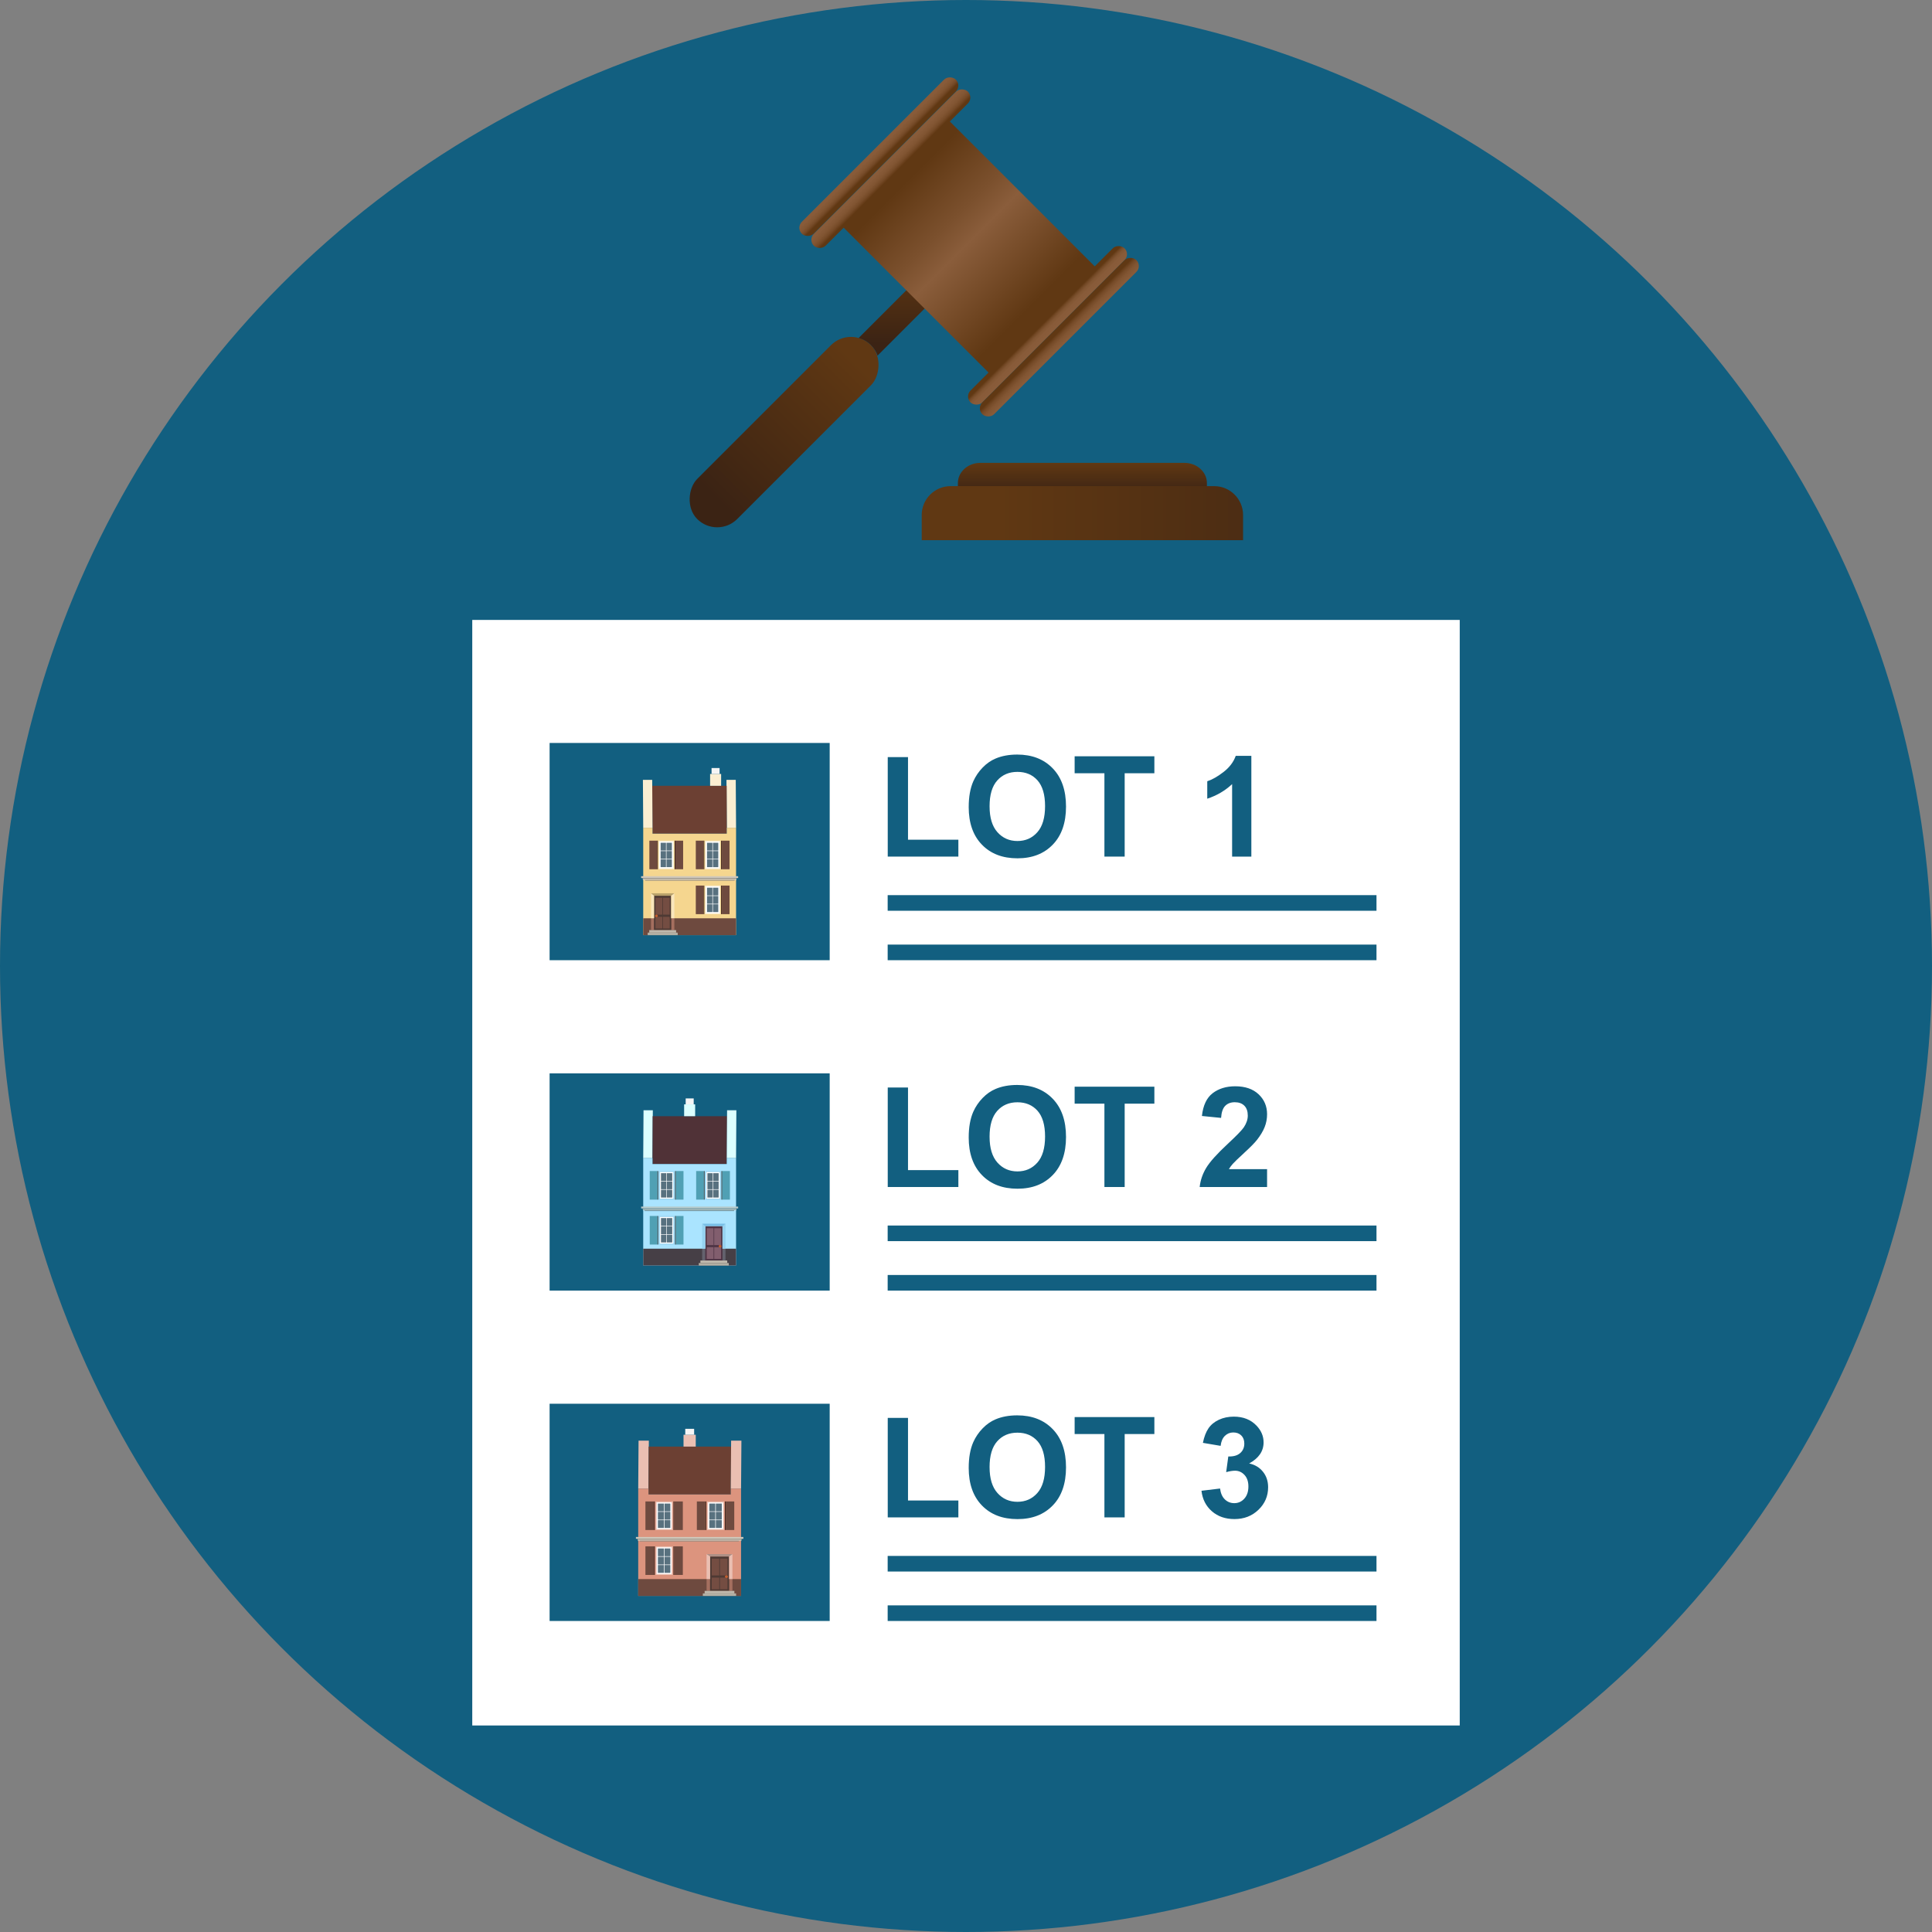 <?xml version="1.0" encoding="UTF-8"?><svg id="house" xmlns="http://www.w3.org/2000/svg" width="160" height="160" xmlns:xlink="http://www.w3.org/1999/xlink" viewBox="0 0 160 160"><rect x="0" y="0" width="160" height="160" fill="#808080" stroke="none"/><defs><style>.cls-1{fill:#96d2f0;}.cls-1,.cls-2,.cls-3,.cls-4,.cls-5,.cls-6,.cls-7,.cls-8,.cls-9,.cls-10,.cls-11,.cls-12,.cls-13,.cls-14,.cls-15,.cls-16,.cls-17,.cls-18,.cls-19,.cls-20,.cls-21,.cls-22,.cls-23,.cls-24,.cls-25,.cls-26,.cls-27,.cls-28,.cls-29,.cls-30,.cls-31,.cls-32,.cls-33,.cls-34,.cls-35,.cls-36,.cls-37,.cls-38,.cls-39,.cls-40,.cls-41,.cls-42,.cls-43,.cls-44,.cls-45,.cls-46,.cls-47,.cls-48,.cls-49{stroke-width:0px;}.cls-2,.cls-16{fill:#8e8980;}.cls-3{fill:#b8a16b;}.cls-4{fill:#50a0b4;}.cls-4,.cls-5,.cls-6,.cls-8,.cls-9,.cls-10,.cls-15,.cls-16,.cls-19,.cls-20,.cls-22,.cls-23,.cls-25,.cls-27,.cls-29,.cls-31,.cls-32,.cls-34,.cls-37,.cls-38,.cls-41,.cls-43,.cls-44,.cls-45,.cls-46,.cls-48,.cls-49{fill-rule:evenodd;}.cls-5{fill:#a56f5f;}.cls-6{fill:#aae4ff;}.cls-7{fill:url(#linear-gradient-6);}.cls-8{fill:#64626e;}.cls-9,.cls-24{fill:#64828c;}.cls-10{fill:#dcffff;}.cls-11{fill:#4e3a34;}.cls-12{fill:url(#linear-gradient-5);}.cls-13,.cls-37{fill:#fbefd2;}.cls-14{fill:#825e6e;}.cls-15{fill:#c0b9ad;}.cls-17{fill:#503546;}.cls-18{fill:#744d42;}.cls-19{fill:#463f46;}.cls-20{fill:#dc947e;}.cls-21,.cls-25{fill:#fff;}.cls-22{fill:url(#linear-gradient);}.cls-23{fill:#cfc8bb;}.cls-26{fill:url(#linear-gradient-7);}.cls-27{fill:url(#linear-gradient-2);}.cls-28{fill:url(#linear-gradient-3);}.cls-29{fill:#503237;}.cls-30{fill:url(#linear-gradient-9);}.cls-31{fill:#f5d68f;}.cls-32{fill:#b4afa3;}.cls-33{fill:#c35e2d;}.cls-34,.cls-42{fill:#eabfb2;}.cls-35{fill:#ae8f85;}.cls-36{fill:url(#linear-gradient-8);}.cls-38{fill:#324446;}.cls-39{fill:#f9e6bc;}.cls-40{fill:#125f80;}.cls-41{fill:#6c4033;}.cls-43{fill:#f5f5f5;}.cls-44{fill:#6e4a3f;}.cls-45{fill:#b4c8c8;}.cls-46{fill:#482b22;}.cls-47{fill:#78bee6;}.cls-48{fill:url(#linear-gradient-4);}.cls-49{fill:#58717f;}</style><linearGradient id="linear-gradient" x1="89.64" y1="40.944" x2="89.64" y2="38.376" gradientUnits="userSpaceOnUse"><stop offset="0" stop-color="#3b2314"/><stop offset="1" stop-color="#603813"/></linearGradient><linearGradient id="linear-gradient-2" x1="120.757" y1="42.498" x2="82.694" y2="42.498" xlink:href="#linear-gradient"/><linearGradient id="linear-gradient-3" x1="1021.864" y1="-4717.472" x2="1021.864" y2="-4701.267" gradientTransform="translate(-956.927 4744.919)" gradientUnits="userSpaceOnUse"><stop offset="0" stop-color="#603813"/><stop offset=".771" stop-color="#442813"/><stop offset="1" stop-color="#3b2314"/></linearGradient><linearGradient id="linear-gradient-4" x1="75.543" y1="21.433" x2="75.543" y2="28.45" gradientTransform="matrix(1,0,0,1,0,0)" xlink:href="#linear-gradient-3"/><linearGradient id="linear-gradient-5" x1="-3176.41" y1="2464.459" x2="-3176.41" y2="2479.067" gradientTransform="translate(3256.674 -2451.519)" gradientUnits="userSpaceOnUse"><stop offset="0" stop-color="#603813"/><stop offset=".34" stop-color="#7b502d"/><stop offset=".495" stop-color="#8a5d3b"/><stop offset="1" stop-color="#603813"/></linearGradient><linearGradient id="linear-gradient-6" x1="1011.202" y1="-4730.812" x2="1013.164" y2="-4730.812" gradientTransform="translate(-4657.036 -998.72) rotate(90)" gradientUnits="userSpaceOnUse"><stop offset="0" stop-color="#8a5d3b"/><stop offset=".516" stop-color="#885b39"/><stop offset=".716" stop-color="#815532"/><stop offset=".861" stop-color="#754a27"/><stop offset=".979" stop-color="#643b16"/><stop offset="1" stop-color="#603813"/></linearGradient><linearGradient id="linear-gradient-7" x1="1009.979" y1="-4730.812" x2="1011.613" y2="-4730.812" gradientTransform="translate(-4658.03 -998.308) rotate(90)" xlink:href="#linear-gradient-6"/><linearGradient id="linear-gradient-8" x1="1031.933" y1="-4730.812" x2="1030.674" y2="-4730.812" gradientTransform="translate(-4644.06 -1004.095) rotate(90)" xlink:href="#linear-gradient-6"/><linearGradient id="linear-gradient-9" x1="1034.04" y1="-4730.812" x2="1032.062" y2="-4730.812" gradientTransform="translate(-4643.081 -1004.5) rotate(90)" xlink:href="#linear-gradient-6"/></defs><circle class="cls-40" cx="80" cy="80" r="80"/><path class="cls-22" d="m99.951,41.457v-1.458c0-.916-.833-1.666-1.85-1.666h-16.923c-1.018,0-1.85.75-1.85,1.666v1.458h20.623Z"/><path class="cls-27" d="m102.946,44.737v-2.09c0-1.313-1.074-2.387-2.387-2.387h-21.839c-1.313,0-2.387,1.074-2.387,2.387v2.09h26.613Z"/><rect class="cls-28" x="62.59" y="25.606" width="4.69" height="20.358" rx="2.345" ry="2.345" transform="translate(44.323 -35.435) rotate(45)"/><path class="cls-48" d="m79.799,21.463l-.649-.649c-.238-.238-.627-.238-.865,0l-7.176,7.176c.376.104.73.302,1.024.596h0c.252.252.431.548.544.864l7.123-7.123c.238-.238.238-.627,0-.865Z"/><rect class="cls-12" x="74.045" y="11.28" width="12.438" height="18.352" rx=".612" ry=".612" transform="translate(9.044 62.746) rotate(-45)"/><rect class="cls-7" x="64.753" y="13.276" width="18.046" height="1.383" rx=".692" ry=".692" transform="translate(11.732 56.258) rotate(-45)"/><rect class="cls-26" x="63.759" y="12.282" width="18.046" height="1.383" rx=".692" ry=".692" transform="translate(12.143 55.264) rotate(-45)"/><rect class="cls-36" x="77.729" y="26.253" width="18.046" height="1.383" rx=".692" ry=".692" transform="translate(6.356 69.235) rotate(-45)"/><rect class="cls-30" x="78.707" y="27.231" width="18.046" height="1.383" rx=".692" ry=".692" transform="translate(5.951 70.213) rotate(-45)"/><rect class="cls-21" x="39.111" y="51.34" width="81.778" height="91.557"/><rect class="cls-40" x="45.516" y="61.529" width="23.195" height="17.991"/><rect class="cls-40" x="73.513" y="74.132" width="40.482" height="1.293"/><rect class="cls-40" x="73.513" y="78.227" width="40.482" height="1.293"/><path class="cls-40" d="m73.519,70.94v-8.24h1.678v6.841h4.171v1.399h-5.849Z"/><path class="cls-40" d="m80.225,66.837c0-.846.126-1.557.379-2.131.19-.423.447-.803.774-1.139.326-.337.685-.586,1.073-.748.518-.22,1.115-.329,1.791-.329,1.225,0,2.204.38,2.938,1.14.735.759,1.103,1.815,1.103,3.168,0,1.341-.364,2.391-1.094,3.147-.73.758-1.704,1.137-2.925,1.137-1.235,0-2.218-.377-2.946-1.131-.73-.754-1.094-1.791-1.094-3.114Zm1.728-.057c0,.941.217,1.654.651,2.14s.986.729,1.655.729c.668,0,1.217-.241,1.645-.723.43-.481.644-1.204.644-2.168,0-.952-.209-1.662-.626-2.131-.418-.469-.972-.703-1.663-.703s-1.249.237-1.672.712c-.424.474-.635,1.188-.635,2.144Z"/><path class="cls-40" d="m91.463,70.94v-6.903h-2.466v-1.405h6.603v1.405h-2.459v6.903h-1.678Z"/><path class="cls-40" d="m103.631,70.94h-1.593v-6.002c-.582.544-1.268.946-2.058,1.207v-1.445c.416-.136.867-.394,1.355-.773s.822-.822,1.003-1.329h1.293v8.343Z"/><polygon class="cls-37" points="60.958 68.551 60.188 68.551 60.163 64.586 60.932 64.586 60.958 68.551 60.958 68.551"/><polygon class="cls-41" points="60.188 69.041 54.038 69.041 54.013 65.077 60.178 65.077 60.188 68.551 60.188 69.041 60.188 69.041"/><polygon class="cls-37" points="54.038 68.551 53.269 68.551 53.243 64.586 54.013 64.586 54.038 68.551 54.038 68.551"/><polygon class="cls-31" points="53.269 77.444 53.269 68.551 54.038 68.551 54.038 69.041 60.188 69.041 60.188 68.551 60.958 68.551 60.958 77.444 53.269 77.444 53.269 77.444"/><polygon class="cls-37" points="58.808 64.096 59.721 64.096 59.721 65.077 58.808 65.077 58.808 64.096 58.808 64.096"/><polygon class="cls-44" points="53.269 77.444 53.269 76.049 60.958 76.049 60.958 77.444 53.269 77.444 53.269 77.444"/><polygon class="cls-5" points="53.914 77.028 53.914 76.049 54.176 76.049 54.176 77.028 53.914 77.028 53.914 77.028"/><polygon class="cls-5" points="55.585 77.028 55.585 76.049 55.847 76.049 55.847 77.028 55.585 77.028 55.585 77.028"/><polygon class="cls-43" points="58.928 63.605 59.593 63.605 59.593 64.096 58.928 64.096 58.928 63.605 58.928 63.605"/><g id="Symbol_9_0_Layer2_0_MEMBER_8_MEMBER_12_MEMBER_0_FILL"><path class="cls-11" d="m54.163,74.182h1.422v2.832h-1.422v-2.832Z"/></g><g id="Symbol_9_0_Layer2_0_MEMBER_8_MEMBER_12_MEMBER_1_MEMBER_0_FILL"><path class="cls-18" d="m54.901,75.746v-1.393h.563v1.393h-.563Z"/></g><g id="Symbol_9_0_Layer2_0_MEMBER_8_MEMBER_12_MEMBER_1_MEMBER_1_FILL"><path class="cls-18" d="m54.847,74.354v1.393h-.563v-1.393h.563Z"/></g><g id="Symbol_9_0_Layer2_0_MEMBER_8_MEMBER_12_MEMBER_2_MEMBER_0_FILL"><path class="cls-18" d="m54.901,76.895v-.967h.563v.967h-.563Z"/></g><g id="Symbol_9_0_Layer2_0_MEMBER_8_MEMBER_12_MEMBER_2_MEMBER_1_FILL"><path class="cls-18" d="m54.284,76.895v-.967h.563v.967h-.563Z"/></g><g id="Symbol_9_0_Layer2_0_MEMBER_8_MEMBER_13_FILL"><path class="cls-33" d="m54.25,75.848c0-.031.011-.056.034-.077.023-.023.049-.034.08-.034s.057.011.08.034c.023.021.034.047.034.077,0,.032-.011.059-.034.08-.023.023-.049.034-.08.034-.032,0-.059-.011-.08-.034-.023-.021-.034-.048-.034-.08Z"/></g><g id="Symbol_9_0_Layer2_0_MEMBER_8_MEMBER_14_FILL"><path class="cls-39" d="m55.585,74.1l.262-.12v2.069h-.262v-1.949Z"/></g><g id="Symbol_9_0_Layer2_0_MEMBER_8_MEMBER_15_FILL"><path class="cls-39" d="m53.914,73.98l.249.12v1.949h-.249v-2.069Z"/></g><g id="Symbol_9_0_Layer2_0_MEMBER_8_MEMBER_16_FILL"><path class="cls-3" d="m55.843,73.98l-.259.198h-1.421s-.249-.198-.249-.198h1.929Z"/></g><polygon class="cls-44" points="57.623 71.987 58.26 71.987 58.26 69.62 57.623 69.62 57.623 71.987 57.623 71.987"/><polygon class="cls-46" points="58.26 71.987 58.327 71.987 58.327 69.62 58.26 69.62 58.26 71.987 58.26 71.987"/><polygon class="cls-44" points="60.418 71.987 59.78 71.987 59.78 69.62 60.418 69.62 60.418 71.987 60.418 71.987"/><polygon class="cls-46" points="59.78 71.987 59.714 71.987 59.714 69.62 59.78 69.62 59.78 71.987 59.78 71.987"/><rect class="cls-13" x="58.384" y="69.623" width="1.272" height="2.364" transform="translate(118.04 141.609) rotate(-180)"/><polygon class="cls-25" points="59.582 69.7 58.458 69.7 58.458 71.91 59.582 71.91 59.582 69.7 59.582 69.7"/><path class="cls-49" d="m59.486,69.796v.643h-.444v-.643h.444Zm-.488,0v.643h-.444v-.643h.444Zm-.444.687h.444v.643h-.444v-.643h0Zm0,.688h.444v.643h-.444v-.643h0Zm.488.643v-.643h.444v.643h-.444Zm.444-.687h-.444v-.643h.444v.643h0Z"/><polygon class="cls-44" points="57.623 75.706 58.26 75.706 58.26 73.339 57.623 73.339 57.623 75.706 57.623 75.706"/><polygon class="cls-46" points="58.26 75.706 58.327 75.706 58.327 73.339 58.26 73.339 58.26 75.706 58.26 75.706"/><polygon class="cls-44" points="60.418 75.706 59.78 75.706 59.78 73.339 60.418 73.339 60.418 75.706 60.418 75.706"/><polygon class="cls-46" points="59.78 75.706 59.714 75.706 59.714 73.339 59.78 73.339 59.78 75.706 59.78 75.706"/><rect class="cls-13" x="58.384" y="73.343" width="1.272" height="2.364" transform="translate(118.04 149.048) rotate(-180)"/><polygon class="cls-25" points="59.582 73.419 58.458 73.419 58.458 75.629 59.582 75.629 59.582 73.419 59.582 73.419"/><path class="cls-49" d="m59.486,73.515v.643h-.444v-.643h.444Zm-.488,0v.643h-.444v-.643h.444Zm-.444.687h.444v.643h-.444v-.643h0Zm0,.688h.444v.643h-.444v-.643h0Zm.488.643v-.643h.444v.643h-.444Zm.444-.687h-.444v-.643h.444v.643h0Z"/><polygon class="cls-44" points="56.574 71.987 55.936 71.987 55.936 69.62 56.574 69.62 56.574 71.987 56.574 71.987"/><polygon class="cls-46" points="55.936 71.987 55.869 71.987 55.869 69.62 55.936 69.62 55.936 71.987 55.936 71.987"/><polygon class="cls-44" points="53.778 71.987 54.416 71.987 54.416 69.62 53.778 69.62 53.778 71.987 53.778 71.987"/><polygon class="cls-46" points="54.416 71.987 54.482 71.987 54.482 69.62 54.416 69.62 54.416 71.987 54.416 71.987"/><rect class="cls-13" x="54.54" y="69.623" width="1.272" height="2.364"/><polygon class="cls-25" points="54.614 69.7 55.738 69.7 55.738 71.91 54.614 71.91 54.614 69.7 54.614 69.7"/><path class="cls-49" d="m54.71,69.796h.444v.643h-.444v-.643h0Zm.488,0h.444s0,.643,0,.643h-.444v-.643h0Zm.444.687v.643h-.444v-.643h.444Zm0,.688v.643h-.444v-.643h.444Zm-.488.643h-.444v-.643h.444v.643h0Zm-.444-.687v-.643h.444s0,.643,0,.643h-.444Z"/><polygon class="cls-23" points="60.986 72.718 53.237 72.718 53.237 72.874 60.986 72.874 60.986 72.718 60.986 72.718"/><polygon class="cls-23" points="53.097 72.562 53.097 72.718 61.13 72.718 61.13 72.562 53.457 72.562 53.097 72.562"/><polygon class="cls-16" points="53.444 72.874 60.843 72.874 60.843 72.932 53.432 72.932 53.432 72.874 53.444 72.874"/><rect class="cls-2" x="53.237" y="72.718" width="7.749" height=".058"/><polygon class="cls-15" points="55.993 77.236 55.993 77.028 53.768 77.028 53.768 77.236 55.993 77.236 55.993 77.236"/><polygon class="cls-32" points="56.126 77.444 56.126 77.236 53.639 77.236 53.639 77.444 54.009 77.444 56.126 77.444 56.126 77.444"/><rect class="cls-40" x="45.516" y="88.891" width="23.195" height="17.991"/><rect class="cls-40" x="73.513" y="101.493" width="40.482" height="1.293"/><rect class="cls-40" x="73.513" y="105.589" width="40.482" height="1.293"/><path class="cls-40" d="m73.519,98.303v-8.24h1.678v6.841h4.171v1.399h-5.849Z"/><path class="cls-40" d="m80.225,94.199c0-.846.126-1.557.379-2.131.19-.423.447-.803.774-1.139.326-.337.685-.586,1.073-.748.518-.22,1.115-.329,1.791-.329,1.225,0,2.204.38,2.938,1.14.735.759,1.103,1.815,1.103,3.168,0,1.341-.364,2.391-1.094,3.147-.73.758-1.704,1.137-2.925,1.137-1.235,0-2.218-.377-2.946-1.131-.73-.754-1.094-1.791-1.094-3.114Zm1.728-.057c0,.941.217,1.654.651,2.14s.986.729,1.655.729c.668,0,1.217-.241,1.645-.723.43-.481.644-1.204.644-2.168,0-.952-.209-1.662-.626-2.131-.418-.469-.972-.703-1.663-.703s-1.249.237-1.672.712c-.424.474-.635,1.188-.635,2.144Z"/><path class="cls-40" d="m91.463,98.303v-6.903h-2.466v-1.405h6.603v1.405h-2.459v6.903h-1.678Z"/><path class="cls-40" d="m104.934,96.823v1.48h-5.582c.06-.56.242-1.089.544-1.59.303-.5.899-1.164,1.791-1.992.718-.669,1.158-1.122,1.32-1.36.22-.328.329-.653.329-.975,0-.354-.096-.628-.286-.818-.191-.191-.455-.286-.791-.286-.332,0-.597.1-.793.3-.197.2-.31.533-.341.998l-1.587-.159c.095-.877.392-1.506.891-1.888.498-.381,1.122-.572,1.87-.572.819,0,1.464.222,1.933.663.468.442.702.992.702,1.649,0,.374-.066.731-.201,1.068-.134.338-.347.692-.638,1.062-.192.246-.54.599-1.042,1.06-.503.462-.821.768-.955.919-.135.15-.243.298-.326.441h3.162Z"/><polygon class="cls-10" points="53.269 95.913 54.038 95.913 54.064 91.948 53.294 91.948 53.269 95.913 53.269 95.913"/><polygon class="cls-29" points="54.038 96.403 60.188 96.403 60.214 92.439 54.049 92.439 54.038 95.913 54.038 96.403 54.038 96.403"/><polygon class="cls-10" points="60.188 95.913 60.958 95.913 60.983 91.948 60.214 91.948 60.188 95.913 60.188 95.913"/><polygon class="cls-6" points="60.958 104.805 60.958 95.913 60.188 95.913 60.188 96.403 54.038 96.403 54.038 95.913 53.269 95.913 53.269 104.805 60.958 104.805 60.958 104.805"/><polygon class="cls-10" points="57.57 91.458 56.657 91.458 56.657 92.439 57.57 92.439 57.57 91.458 57.57 91.458"/><polygon class="cls-19" points="60.958 104.805 60.958 103.411 53.269 103.411 53.269 104.805 60.958 104.805 60.958 104.805"/><polygon class="cls-8" points="60.082 104.39 60.082 103.411 59.82 103.411 59.82 104.39 60.082 104.39 60.082 104.39"/><polygon class="cls-8" points="58.411 104.39 58.411 103.411 58.148 103.411 58.148 104.39 58.411 104.39 58.411 104.39"/><polygon class="cls-43" points="57.45 90.967 56.785 90.967 56.785 91.458 57.45 91.458 57.45 90.967 57.45 90.967"/><g id="Symbol_9_0_Layer2_0_MEMBER_8_MEMBER_12_MEMBER_0_FILL-2"><path class="cls-17" d="m59.832,101.544h-1.422v2.832h1.422v-2.832Z"/></g><g id="Symbol_9_0_Layer2_0_MEMBER_8_MEMBER_12_MEMBER_1_MEMBER_0_FILL-2"><path class="cls-14" d="m59.095,103.108v-1.393h-.563v1.393h.563Z"/></g><g id="Symbol_9_0_Layer2_0_MEMBER_8_MEMBER_12_MEMBER_1_MEMBER_1_FILL-2"><path class="cls-14" d="m59.148,101.716v1.393h.563v-1.393h-.563Z"/></g><g id="Symbol_9_0_Layer2_0_MEMBER_8_MEMBER_12_MEMBER_2_MEMBER_0_FILL-2"><path class="cls-14" d="m59.095,104.257v-.967h-.563v.967h.563Z"/></g><g id="Symbol_9_0_Layer2_0_MEMBER_8_MEMBER_12_MEMBER_2_MEMBER_1_FILL-2"><path class="cls-14" d="m59.712,104.257v-.967h-.563v.967h.563Z"/></g><g id="Symbol_9_0_Layer2_0_MEMBER_8_MEMBER_13_FILL-2"><path class="cls-33" d="m59.745,103.21c0-.031-.011-.056-.034-.077-.023-.023-.049-.034-.08-.034s-.057.011-.08.034c-.023.021-.034.047-.034.077,0,.032.011.059.034.08.023.023.049.034.08.034.032,0,.059-.011.08-.034.023-.021.034-.048.034-.08Z"/></g><g id="Symbol_9_0_Layer2_0_MEMBER_8_MEMBER_14_FILL-2"><path class="cls-1" d="m58.411,101.462l-.262-.12v2.069h.262v-1.949Z"/></g><g id="Symbol_9_0_Layer2_0_MEMBER_8_MEMBER_15_FILL-2"><path class="cls-1" d="m60.082,101.342l-.249.12v1.949h.249v-2.069Z"/></g><g id="Symbol_9_0_Layer2_0_MEMBER_8_MEMBER_16_FILL-2"><path class="cls-47" d="m58.153,101.342l.259.198h1.421l.249-.198h-1.929Z"/></g><polygon class="cls-4" points="56.604 99.348 55.967 99.348 55.967 96.981 56.604 96.981 56.604 99.348 56.604 99.348"/><polygon class="cls-38" points="55.967 99.348 55.9 99.348 55.9 96.981 55.967 96.981 55.967 99.348 55.967 99.348"/><polygon class="cls-4" points="53.809 99.348 54.446 99.348 54.446 96.981 53.809 96.981 53.809 99.348 53.809 99.348"/><polygon class="cls-38" points="54.446 99.348 54.513 99.348 54.513 96.981 54.446 96.981 54.446 99.348 54.446 99.348"/><rect class="cls-1" x="54.57" y="96.985" width="1.272" height="2.364"/><polygon class="cls-25" points="54.644 97.062 55.768 97.062 55.768 99.272 54.644 99.272 54.644 97.062 54.644 97.062"/><path class="cls-49" d="m54.74,97.158h.444v.643h-.444v-.643h0Zm.488,0h.444v.643h-.444v-.643h0Zm.444.687v.643h-.444v-.643h.444Zm0,.688v.643h-.444v-.643h.444Zm-.488.643h-.444v-.643h.444v.643h0Zm-.444-.687v-.643h.444v.643h-.444Z"/><polygon class="cls-4" points="56.604 103.068 55.967 103.068 55.967 100.701 56.604 100.701 56.604 103.068 56.604 103.068"/><polygon class="cls-38" points="55.967 103.068 55.9 103.068 55.9 100.701 55.967 100.701 55.967 103.068 55.967 103.068"/><polygon class="cls-4" points="53.809 103.068 54.446 103.068 54.446 100.701 53.809 100.701 53.809 103.068 53.809 103.068"/><polygon class="cls-38" points="54.446 103.068 54.513 103.068 54.513 100.701 54.446 100.701 54.446 103.068 54.446 103.068"/><rect class="cls-1" x="54.57" y="100.704" width="1.272" height="2.364"/><polygon class="cls-25" points="54.644 100.781 55.768 100.781 55.768 102.991 54.644 102.991 54.644 100.781 54.644 100.781"/><path class="cls-49" d="m54.74,100.877h.444v.643h-.444v-.643h0Zm.488,0h.444v.643h-.444v-.643h0Zm.444.687v.643h-.444v-.643h.444Zm0,.688v.643h-.444v-.643h.444Zm-.488.643h-.444v-.643h.444v.643h0Zm-.444-.687v-.643h.444v.643h-.444Z"/><polygon class="cls-4" points="57.653 99.348 58.29 99.348 58.29 96.981 57.653 96.981 57.653 99.348 57.653 99.348"/><polygon class="cls-38" points="58.29 99.348 58.357 99.348 58.357 96.981 58.29 96.981 58.29 99.348 58.29 99.348"/><polygon class="cls-4" points="60.448 99.348 59.811 99.348 59.811 96.981 60.448 96.981 60.448 99.348 60.448 99.348"/><polygon class="cls-38" points="59.811 99.348 59.744 99.348 59.744 96.981 59.811 96.981 59.811 99.348 59.811 99.348"/><rect class="cls-1" x="58.415" y="96.985" width="1.272" height="2.364" transform="translate(118.101 196.333) rotate(-180)"/><polygon class="cls-25" points="59.613 97.062 58.489 97.062 58.489 99.272 59.613 99.272 59.613 97.062 59.613 97.062"/><path class="cls-49" d="m59.517,97.158v.643h-.444v-.643h.444Zm-.488,0v.643h-.444v-.643h.444Zm-.444.687h.444v.643h-.444v-.643h0Zm0,.688h.444v.643h-.444v-.643h0Zm.488.643v-.643h.444v.643h-.444Zm.444-.687h-.444v-.643h.444v.643h0Z"/><polygon class="cls-45" points="53.24 100.08 60.99 100.08 60.99 100.236 53.24 100.236 53.24 100.08 53.24 100.08"/><polygon class="cls-45" points="61.13 99.924 61.13 100.08 53.097 100.08 53.097 99.924 60.77 99.924 61.13 99.924"/><polygon class="cls-9" points="60.782 100.236 53.383 100.236 53.383 100.294 60.795 100.294 60.795 100.236 60.782 100.236"/><rect class="cls-24" x="53.24" y="100.08" width="7.749" height=".058"/><polygon class="cls-15" points="58.003 104.598 58.003 104.39 60.227 104.39 60.227 104.598 58.003 104.598 58.003 104.598"/><polygon class="cls-32" points="57.87 104.805 57.87 104.598 60.357 104.598 60.357 104.805 59.986 104.805 57.87 104.805 57.87 104.805"/><rect class="cls-40" x="45.516" y="116.252" width="23.195" height="17.991"/><rect class="cls-40" x="73.513" y="128.855" width="40.482" height="1.293"/><rect class="cls-40" x="73.513" y="132.95" width="40.482" height="1.293"/><path class="cls-40" d="m73.519,125.664v-8.24h1.678v6.841h4.171v1.399h-5.849Z"/><path class="cls-40" d="m80.225,121.561c0-.846.126-1.557.379-2.131.19-.423.447-.803.774-1.139.326-.337.685-.586,1.073-.748.518-.22,1.115-.329,1.791-.329,1.225,0,2.204.38,2.938,1.14.735.759,1.103,1.815,1.103,3.168,0,1.341-.364,2.391-1.094,3.147-.73.758-1.704,1.137-2.925,1.137-1.235,0-2.218-.377-2.946-1.131-.73-.754-1.094-1.791-1.094-3.114Zm1.728-.057c0,.941.217,1.654.651,2.14s.986.729,1.655.729c.668,0,1.217-.241,1.645-.723.43-.481.644-1.204.644-2.168,0-.952-.209-1.662-.626-2.131-.418-.469-.972-.703-1.663-.703s-1.249.237-1.672.712c-.424.474-.635,1.188-.635,2.144Z"/><path class="cls-40" d="m91.463,125.664v-6.903h-2.466v-1.405h6.603v1.405h-2.459v6.903h-1.678Z"/><path class="cls-40" d="m99.499,123.459l1.541-.186c.05.393.182.693.398.901.215.208.476.311.782.311.328,0,.605-.125.83-.374.225-.249.337-.586.337-1.009,0-.4-.107-.718-.323-.952-.215-.234-.477-.352-.787-.352-.204,0-.448.04-.731.119l.176-1.298c.431.012.759-.082.986-.28.227-.198.34-.462.34-.791,0-.279-.083-.502-.25-.669-.166-.166-.387-.249-.663-.249-.272,0-.504.095-.696.283-.193.19-.31.465-.352.827l-1.468-.249c.102-.502.256-.904.462-1.204.206-.301.493-.537.861-.709s.781-.258,1.238-.258c.782,0,1.409.25,1.882.748.389.408.583.869.583,1.383,0,.73-.398,1.312-1.195,1.746.476.102.856.33,1.142.685s.428.784.428,1.286c0,.73-.266,1.352-.799,1.865-.532.514-1.195.77-1.989.77-.752,0-1.375-.216-1.87-.648s-.782-.999-.861-1.698Z"/><polygon class="cls-34" points="52.854 123.274 53.707 123.274 53.735 119.31 52.883 119.31 52.854 123.274 52.854 123.274"/><polygon class="cls-41" points="53.707 123.764 60.52 123.764 60.548 119.8 53.719 119.8 53.707 123.274 53.707 123.764 53.707 123.764"/><polygon class="cls-34" points="60.52 123.274 61.372 123.274 61.401 119.31 60.548 119.31 60.52 123.274 60.52 123.274"/><polygon class="cls-20" points="61.372 132.167 61.372 123.274 60.52 123.274 60.52 123.764 53.707 123.764 53.707 123.274 52.854 123.274 52.854 132.167 61.372 132.167 61.372 132.167"/><polygon class="cls-34" points="57.619 118.819 56.607 118.819 56.607 119.8 57.619 119.8 57.619 118.819 57.619 118.819"/><polygon class="cls-44" points="61.372 132.167 61.372 130.772 52.854 130.772 52.854 132.167 61.372 132.167 61.372 132.167"/><polygon class="cls-5" points="60.658 131.751 60.658 130.772 60.368 130.772 60.368 131.751 60.658 131.751 60.658 131.751"/><polygon class="cls-5" points="58.806 131.751 58.806 130.772 58.516 130.772 58.516 131.751 58.806 131.751 58.806 131.751"/><polygon class="cls-43" points="57.486 118.329 56.749 118.329 56.749 118.819 57.486 118.819 57.486 118.329 57.486 118.329"/><g id="Symbol_9_0_Layer2_0_MEMBER_8_MEMBER_12_MEMBER_0_FILL-3"><path class="cls-11" d="m60.382,128.905h-1.575v2.832h1.575v-2.832Z"/></g><g id="Symbol_9_0_Layer2_0_MEMBER_8_MEMBER_12_MEMBER_1_MEMBER_0_FILL-3"><path class="cls-18" d="m59.565,130.47v-1.393h-.624v1.393h.624Z"/></g><g id="Symbol_9_0_Layer2_0_MEMBER_8_MEMBER_12_MEMBER_1_MEMBER_1_FILL-3"><path class="cls-18" d="m59.623,129.077v1.393h.624v-1.393h-.624Z"/></g><g id="Symbol_9_0_Layer2_0_MEMBER_8_MEMBER_12_MEMBER_2_MEMBER_0_FILL-3"><path class="cls-18" d="m59.565,131.618v-.967h-.624v.967h.624Z"/></g><g id="Symbol_9_0_Layer2_0_MEMBER_8_MEMBER_12_MEMBER_2_MEMBER_1_FILL-3"><path class="cls-18" d="m60.248,131.618v-.967h-.624v.967h.624Z"/></g><g id="Symbol_9_0_Layer2_0_MEMBER_8_MEMBER_13_FILL-3"><path class="cls-33" d="m60.285,130.571c0-.031-.013-.056-.037-.077-.025-.023-.054-.034-.088-.034s-.063.011-.088.034c-.025.021-.037.047-.037.077,0,.032.013.059.037.08.025.023.054.034.088.034.036,0,.065-.011.088-.034.025-.021.037-.048.037-.08Z"/></g><g id="Symbol_9_0_Layer2_0_MEMBER_8_MEMBER_14_FILL-3"><path class="cls-42" d="m58.806,128.823l-.291-.12v2.069h.291v-1.949Z"/></g><g id="Symbol_9_0_Layer2_0_MEMBER_8_MEMBER_15_FILL-3"><path class="cls-42" d="m60.658,128.703l-.276.12v1.949h.276v-2.069Z"/></g><g id="Symbol_9_0_Layer2_0_MEMBER_8_MEMBER_16_FILL-3"><path class="cls-35" d="m58.521,128.703l.286.198h1.574l.276-.198h-2.137Z"/></g><polygon class="cls-44" points="56.549 126.71 55.843 126.71 55.843 124.343 56.549 124.343 56.549 126.71 56.549 126.71"/><polygon class="cls-46" points="55.843 126.71 55.769 126.71 55.769 124.343 55.843 124.343 55.843 126.71 55.843 126.71"/><polygon class="cls-44" points="53.452 126.71 54.159 126.71 54.159 124.343 53.452 124.343 53.452 126.71 53.452 126.71"/><polygon class="cls-46" points="54.159 126.71 54.233 126.71 54.233 124.343 54.159 124.343 54.159 126.71 54.159 126.71"/><rect class="cls-42" x="54.296" y="124.346" width="1.409" height="2.364"/><polygon class="cls-25" points="54.378 124.423 55.623 124.423 55.623 126.633 54.378 126.633 54.378 124.423 54.378 124.423"/><path class="cls-49" d="m54.484,124.519h.492v.643h-.492v-.643h0Zm.541,0h.492v.643h-.492v-.643h0Zm.492.687v.643h-.492v-.643h.492Zm0,.688v.643h-.492v-.643h.492Zm-.541.643h-.492v-.643h.492v.643h0Zm-.492-.687v-.643h.492v.643h-.492Z"/><polygon class="cls-44" points="56.549 130.429 55.843 130.429 55.843 128.062 56.549 128.062 56.549 130.429 56.549 130.429"/><polygon class="cls-46" points="55.843 130.429 55.769 130.429 55.769 128.062 55.843 128.062 55.843 130.429 55.843 130.429"/><polygon class="cls-44" points="53.452 130.429 54.159 130.429 54.159 128.062 53.452 128.062 53.452 130.429 53.452 130.429"/><polygon class="cls-46" points="54.159 130.429 54.233 130.429 54.233 128.062 54.159 128.062 54.159 130.429 54.159 130.429"/><rect class="cls-42" x="54.296" y="128.066" width="1.409" height="2.364"/><polygon class="cls-25" points="54.378 128.143 55.623 128.143 55.623 130.352 54.378 130.352 54.378 128.143 54.378 128.143"/><path class="cls-49" d="m54.484,128.238h.492v.643h-.492v-.643h0Zm.541,0h.492v.643h-.492v-.643h0Zm.492.687v.643h-.492v-.643h.492Zm0,.688v.643h-.492v-.643h.492Zm-.541.643h-.492v-.643h.492v.643h0Zm-.492-.687v-.643h.492v.643h-.492Z"/><polygon class="cls-44" points="57.711 126.71 58.417 126.71 58.417 124.343 57.711 124.343 57.711 126.71 57.711 126.71"/><polygon class="cls-46" points="58.417 126.71 58.491 126.71 58.491 124.343 58.417 124.343 58.417 126.71 58.417 126.71"/><polygon class="cls-44" points="60.808 126.71 60.102 126.71 60.102 124.343 60.808 124.343 60.808 126.71 60.808 126.71"/><polygon class="cls-46" points="60.102 126.71 60.028 126.71 60.028 124.343 60.102 124.343 60.102 126.71 60.102 126.71"/><rect class="cls-42" x="58.555" y="124.346" width="1.409" height="2.364" transform="translate(118.519 251.056) rotate(-180)"/><polygon class="cls-25" points="59.882 124.423 58.637 124.423 58.637 126.633 59.882 126.633 59.882 124.423 59.882 124.423"/><path class="cls-49" d="m59.776,124.519v.643h-.492v-.643h.492Zm-.541,0v.643h-.492v-.643h.492Zm-.492.687h.492v.643h-.492v-.643h0Zm0,.688h.492v.643h-.492v-.643h0Zm.541.643v-.643h.492v.643h-.492Zm.492-.687h-.492v-.643h.492v.643h0Z"/><polygon class="cls-23" points="52.823 127.441 61.407 127.441 61.407 127.597 52.823 127.597 52.823 127.441 52.823 127.441"/><polygon class="cls-23" points="61.563 127.286 61.563 127.441 52.664 127.441 52.664 127.286 61.164 127.286 61.563 127.286"/><polygon class="cls-16" points="61.178 127.597 52.981 127.597 52.981 127.655 61.192 127.655 61.192 127.597 61.178 127.597"/><rect class="cls-2" x="52.823" y="127.441" width="8.585" height=".058"/><polygon class="cls-15" points="58.355 131.959 58.355 131.751 60.819 131.751 60.819 131.959 58.355 131.959 58.355 131.959"/><polygon class="cls-32" points="58.207 132.167 58.207 131.959 60.962 131.959 60.962 132.167 60.552 132.167 58.207 132.167 58.207 132.167"/></svg>